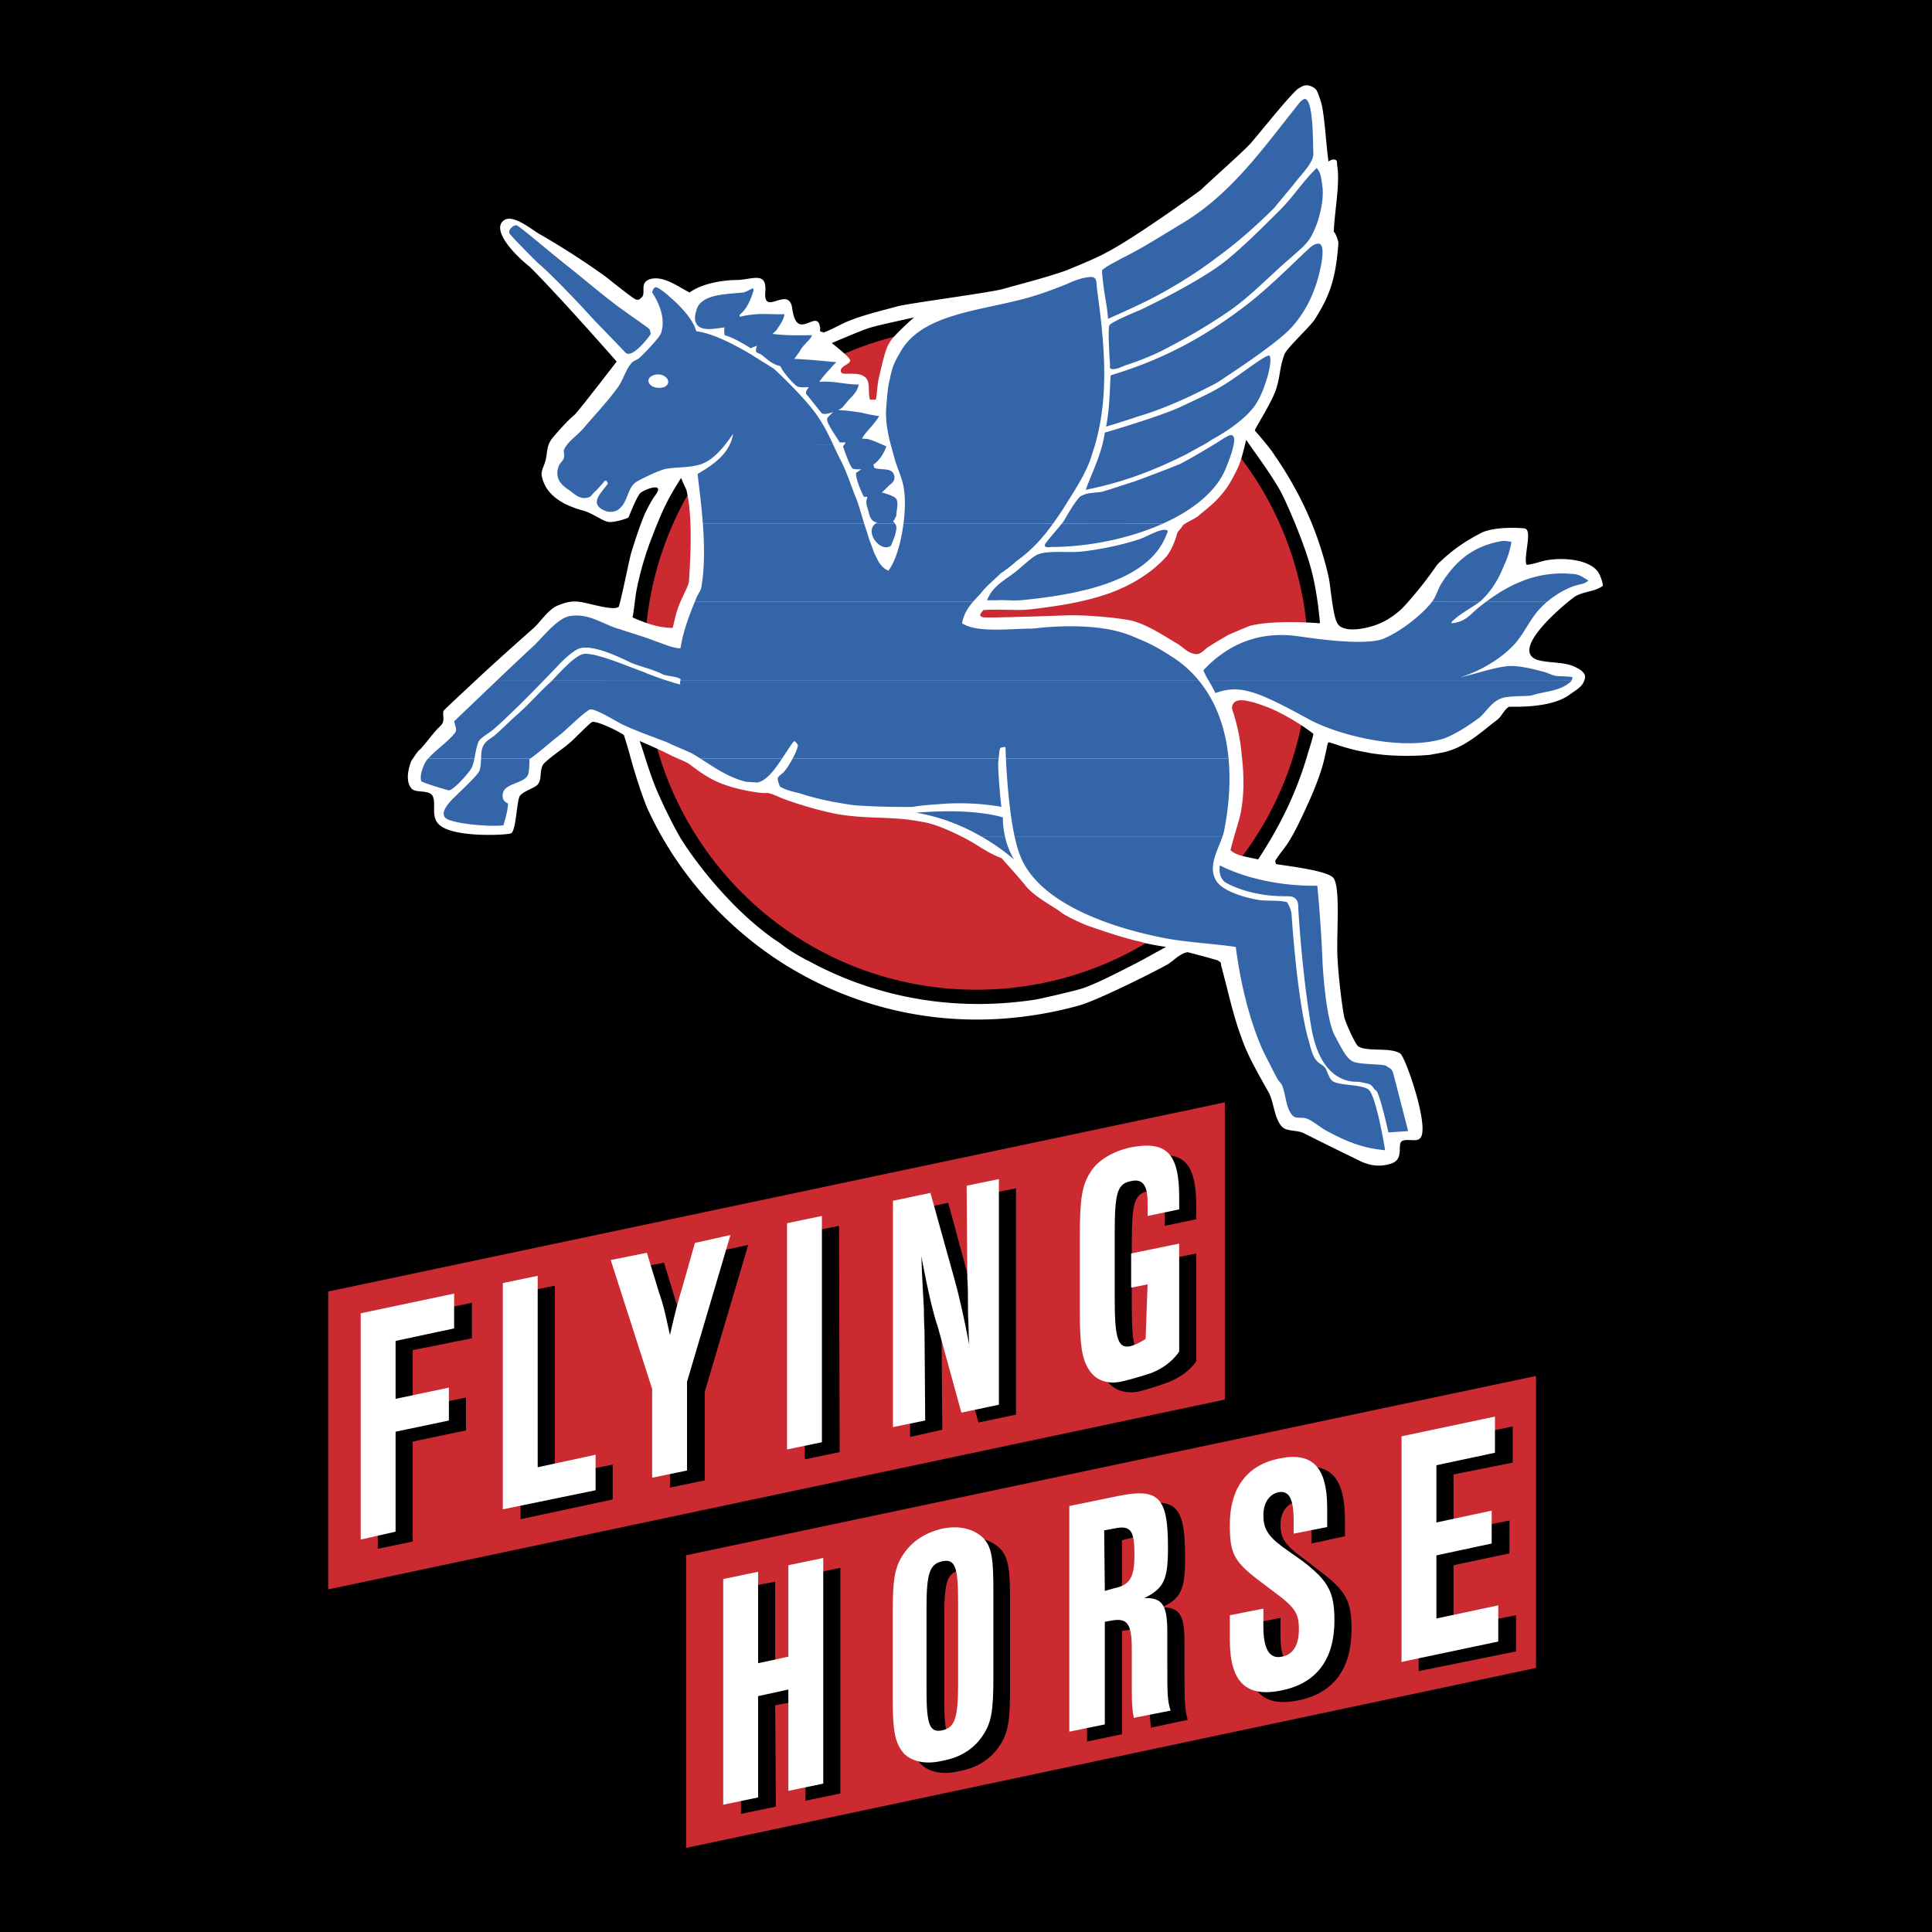 <svg xmlns="http://www.w3.org/2000/svg" width="2500" height="2500" viewBox="0 0 192.756 192.756"><g fill-rule="evenodd" clip-rule="evenodd"><path d="M0 0h192.756v192.756H0V0z"/><path d="M61.458 65.796c0-18.573 17.132-35.898 35.775-35.898 18.51 0 35.904 17.326 35.904 35.898 0 18.572-17.395 35.7-35.904 35.7-18.643 0-35.775-17.128-35.775-35.7z"/><path d="M64.418 65.656c0-18.202 14.733-32.996 33.005-32.996 18.205 0 33.002 14.794 33.002 32.996 0 18.203-14.797 32.997-33.002 32.997-18.272 0-33.005-14.794-33.005-32.997z" fill="#cc2a31" stroke="#cc2a31" stroke-width=".185" stroke-miterlimit="2.613"/><path d="M86.532 32.785c-.789.263-3.545 1.444-3.545 1.444s1.707 1.312 1.838 1.706c0 .459-1.115.59-.919 1.182.131.459 2.033-.263 2.625.787.263.592.066 1.248.263 1.969h.59c.13-.656.13-1.443.327-2.296.263-1.051.592-2.757 1.052-3.414.393-.722 2.428-2.494 2.428-2.494-1.771.395-3.937.853-4.659 1.116zM63.491 58.971c-.13.721-.327 2.625-.393 2.625 1.182.524 2.561 1.049 4.004 1.049.132-.329.263-1.312.657-2.297.393-.984.985-1.969.985-2.429.196-3.018.327-6.628-.263-9.056-.329-.656-.525-1.182-.525-1.182s-1.05 1.642-1.51 2.625c-.393.723-1.312 3.02-1.312 3.086-.657 1.575-1.314 3.806-1.643 5.579zm68.202 3.215s-.197-2.691-.789-5.053c-.59-2.363-1.902-5.512-2.822-7.482-.918-1.969-3.414-5.183-3.74-5.775-.197.722-.33 1.378-.592 2.167-.197.656-.984 2.099-1.312 2.558-.92 1.313-1.641 1.838-2.822 2.822-.33.329-1.51.788-1.643 1.051-.129.262-.393.459-.523.721-.197.788-.592 1.707-1.051 2.297-1.314 1.509-3.479 2.954-6.039 3.806-2.494.853-5.383 1.247-7.68 1.509-1.117.132-3.02-.064-4.596.066.066.066-.721.59.066.723.854.064 8.205-.197 8.205-.197 1.377-.066 4.596.13 6.564.524 1.705.459 3.281 1.575 4.66 2.364.459.327.918.787 1.445.917.785.263 1.115-.458 1.639-.721.592-.394 1.184-.722 1.84-1.116.721-.329 2.164-.919 2.164-.919 2.497-.655 7.026-.262 7.026-.262zm-17.986 33.732c1.443-.787 2.627-1.443 2.627-1.443s-1.84-.263-2.561-.526c-1.707-.327-5.385-1.64-5.385-1.64s-1.902-.788-2.559-1.313c-.656-.524-2.758-1.574-3.609-2.756-.592-.722-1.707-1.969-2.297-2.625-1.314-.459-2.561-1.444-3.744-2.034-1.181-.592-2.822-1.378-4.134-1.575-2.955-.592-5.054-.263-8.139-.723-1.708-.263-4.596-1.115-6.039-1.706-.329-.132-1.116-.525-1.445-.459-.328.066-2.625-.263-4.201-.853-1.707-.591-3.151-1.838-3.545-2.101-.46-.262-1.182-.523-1.838-.853-1.444-.723-3.019-1.378-3.019-1.378s.197.525.46 1.378c.263.853.656 2.035 1.115 3.215.854 2.035 1.97 4.202 2.56 5.185 1.904 3.02 5.711 7.68 9.846 10.371.919.721 1.904 1.312 2.954 1.836 6.301 3.413 14.048 5.119 22.581 3.807 1.049-.196 4.332-.983 4.66-1.116 1.249-.393 3.808-1.706 5.712-2.691zm10.174-20.606c.264 2.101.264 4.331-.195 6.235-.264.985-.656 2.165-.92 3.281.656.592 1.707.656 2.756.919 2.102-3.215 3.744-6.432 4.924-10.435.197-.723.459-1.378.592-2.101a22.267 22.267 0 0 0-3.611-2.231c-.656-.327-2.428-1.049-3.479-1.115-.984-.065-1.115.657-.984.985.391 1.18.786 2.755.917 4.462zm18.773 0a26.897 26.897 0 0 1-4.594 0c-.592-.066-1.182-.131-1.773-.263-2.035-.327-3.609-1.049-3.74-.983-.133.13-.133.459-.33 1.246-.195.985-.656 2.559-1.771 4.988-1.969 4.331-2.1 3.871-3.217 5.577l.066.329c1.115.197 5.318.656 5.775 1.443.723 1.116.199 6.038.395 8.269.066 1.312.395 4.332.656 5.578.131.526 1.051 2.625 1.379 2.888.854.592 3.217.066 4.201.723.525.327 3.02 7.547 1.969 8.466-.328.394-1.248 0-1.771.263-.592.327.328 1.902-1.248 2.296-1.312.396-2.428 0-3.281-.459a414.016 414.016 0 0 1-5.318-2.625c-.656-.327-1.705-.131-2.166-.656-.721-.787-.787-2.296-1.246-3.281-1.051-1.903-2.166-3.74-2.822-5.709-.787-2.101-1.312-4.595-1.969-7.023-.066-.326 0-.326-.197-.459h-.066v-.065c-.066-.066-3.086-.854-3.086-.854-.525.066-1.115.525-1.574.919-.131.066-.197.133-.264.196-.982.592-6.957 3.61-8.992 4.202-11.225 3.084-21.728.853-29.867-4.398-5.842-3.807-10.437-9.187-13.194-15.225-.59-1.379-1.312-3.676-1.772-5.382a43.273 43.273 0 0 0-.59-1.969c-.393-.329-2.691-1.444-3.151-1.312-.263.065-1.969 1.903-2.362 2.166-.263.263-.853.656-1.445 1.116-.524.394-1.05.853-1.116.985-.393.787-.064 1.377-.524 1.968-.329.393-1.642.721-1.838 1.247-.263.722-.329 3.216-.787 3.609-.263.197-5.319.46-6.959-.656-1.248-.788-.459-2.297-.919-3.084-.394-.592-1.576-.263-2.035-.656-.787-.788-.263-2.363-.066-2.823l.395-.59c.196-.263.327-.459.459-.525.656-.721 1.116-1.377 1.772-2.1.197-.196.46-.393.524-.656.132-.393-.064-.788.066-1.115 0-.066 2.559-2.428 3.675-3.479 1.772-1.64 3.544-3.215 5.316-4.79.789-.722 1.512-1.968 2.561-2.297.459-.197 1.116-.394 1.772-.328.787 0 3.544.983 4.135.524.132-.131 1.052-4.659 1.248-5.38.394-1.248.853-2.691 1.379-3.939.328-.656.656-1.312 1.049-1.836 1.05-1.444-1.378-.459-1.575-.132-.459.657-1.049 2.232-1.116 2.364-.197.13-1.247.459-1.838.459-.721 0-1.575-.854-2.822-1.181-2.102-.592-3.677-1.642-4.004-3.479-.066-.59.328-.983.459-1.836.131-.853.131-1.182.526-1.771.524-.657 1.706-1.969 2.296-2.429.526-.525 4.201-5.315 4.201-5.315s-5.514-6.301-8.664-9.451c-1.903-1.509-3.808-3.807-2.56-4.659.984-.656 3.019 1.182 3.742 1.509a79.62 79.62 0 0 1 6.302 4.069c.524.394 2.756 2.231 3.149 2.362.198 0 .329 0 .396-.131.721-.394-.197-1.509.919-1.904 1.377-.459 3.019.855 4.004 1.314 1.116-.854 3.216-1.248 4.792-1.248 1.509-.066 2.888-.853 2.757 1.116-.263 2.691 2.363-.722 2.69 1.772.459 3.347 2.43-.066 2.758 1.771.066.133 0 .263 0 .394.066.198.262.066.329.198.787-.263 1.64-.788 2.428-1.115 1.576-.656 3.348-1.052 4.988-1.511 1.312-.328 8.861-1.312 10.437-1.706 2.102-.59 4.201-1.116 6.301-1.838.328-.131 3.086-1.246 4.006-1.771 2.822-1.443 8.99-5.906 9.516-6.3.656-.656 4.07-3.676 4.924-4.595.92-1.049 3.939-4.855 4.791-5.513.264-.13.461-.327.855-.327.262 0 .787.197.984.524.195.393.393.985.525 1.509.326 1.708.393 3.742.656 5.579.066-.065.326-.197.393-.197.461-.064.461.197.461.526.326 1.837-.264 4.659-.33 6.694.133 0 .461.853.461 1.116-.262 3.543-.854 5.25-2.363 7.612-.459.722-2.758 2.823-3.02 3.479-.525 1.443-.395 2.166-.854 3.543-.262.787-1.117 2.296-1.51 2.954-.131.261-.59.983-.59 1.115.066.065 1.574 1.772 2.033 2.559.656.919 2.166 3.281 3.283 5.841 1.182 2.625 1.902 5.446 2.102 6.497.129.721.393 3.608.787 4.265.393.853 1.902.723 2.822.525 1.51-.329 2.494-.919 3.479-1.772.262-.196 2.166-2.297 3.676-4.529 1.641-1.64 3.086-2.493 4.463-3.214 1.445-.656 4.201-.46 4.334-.394.721.262-.199 2.822.131 3.608.787-.064 1.312-.327 2.035-.459 2.035-.328 4.266.066 5.053 1.115.264.329.525 1.116.525 1.445-.787.59-1.838.525-2.756 1.049-.787.526-6.826 5.448-3.676 6.367 1.246.327 2.756.13 3.871.787.395.197.986.59.723 1.182-.197.721-.918 1.05-1.443 1.443-1.971 1.509-6.105 1.182-6.105 1.248-.459.261-.723.984-1.182 1.312-1.576 1.18-3.281 2.888-5.645 3.281-.329.062-.724.127-1.052.193z" fill="#fff"/><path d="M100.273 83.49c.178.775.471 1.545.896 2.256a21.852 21.852 0 0 0-3.205-2.256h2.309zm21.686 0c-.457 1.304-1.398 2.892-.703 4.225.525 1.182 3.086 1.904 4.529 2.101.525.065 2.035 0 2.625.197.199.328.459.853.459 1.378.264 3.608.723 8.597 1.576 12.01.264.787.393 1.836.92 2.429.195.262.59.393.852.721.264.395.396 1.181.854 1.378.789.394 2.824.263 3.48.788.656.524 1.443 4.79 1.641 6.038-2.43-.198-4.201-1.051-5.908-1.97-.59-.328-1.246-.918-1.902-1.181-.525-.196-1.115.064-1.445-.328-.656-.787-.59-1.772-.984-2.889-.066-.262-.395-.523-.525-.786-.525-.985-.984-1.904-1.443-2.823-1.314-2.952-2.232-6.692-2.691-10.302-2.23-.329-4.857-.459-6.957-.853-5.514-1.051-12.605-3.479-14.508-8.139-.23-.54-.426-1.228-.592-1.994h20.722zm-.242 2.846s3.674 2.101 9.713 2.035c.395 4.069.525 7.743.525 7.743s.262 5.252 1.182 7.154c.656 1.182 1.182 2.428 1.969 2.69.789.263 2.955.197 3.217.394.197.197.523.197.656.656.131.459 1.51 5.842 1.51 5.842l-1.969.132s-.854-3.939-1.246-4.201c-.199-.065-.264-.395-.592-.591-.328-.131-.854-.196-1.117-.263-.393 0-3.74.329-4.727-5.382-.982-5.709-1.312-12.01-1.312-12.01s.133-1.114-.982-1.114c-.527 0-1.84 0-3.086-.263-1.445-.263-2.824-.854-3.283-1.182-.722-.655-.458-1.64-.458-1.64z" fill="#3465a8"/><path d="M47.334 75.675a4.684 4.684 0 0 1-.253.883c-.197.459-1.836 2.297-2.296 2.297-.329-.066-2.691-.787-2.757-.919-.197-.656.262-1.64.459-1.969.074-.101.155-.197.237-.293h4.61v.001zm5.591 0l-.133.096c.065.066 0 1.116-.065 1.378-.263 1.18-2.822.853-2.561 2.428 0 .263.329.524.526.59-.066.919-.263 1.444-.46 2.165-.983.198-5.383-.13-5.842-.787-.394-.526.263-1.247.526-1.575.525-.59 2.822-2.625 2.954-3.15.098-.417.113-.795.125-1.146h4.93v.001zm25.107 0c-.735 1.111-1.557 2.22-2.463 2.394-.13 0-.985-.066-1.116-.066-1.795-.435-3.14-1.412-4.593-2.331l8.172.003zm21.607 0c-.014.131-.025.237-.045.293-.066.525.264 4.529.33 4.529-1.971-.329-3.545-.395-5.383-.329-.723.065-2.364.132-3.414.329-1.247.064-5.448-.066-6.17-.197-1.838-.263-3.741-.657-5.251-1.182-.722-.132-1.511-.394-1.904-.656-.066-.197-.263-.723-.197-.853.131-.263.526-.459.656-.656.272-.328.578-.812.829-1.279l20.549.001zm22.935 0c.217 2.259.055 4.726-.465 7.314-.039.162-.09.33-.15.503l-20.725-.002c-.561-2.576-.789-6.042-.873-7.815h22.213zM97.965 83.49c-2.001-1.157-4.249-2.03-6.575-2.403 3.151-.263 6.302-.197 8.665.459 0 .632.068 1.291.219 1.946l-2.309-.002z" fill="#3465a8"/><path d="M54.279 67.858c-1.478 1.521-3.655 3.718-5.097 4.959-.394.329-1.248.788-1.445 1.182-.212.511-.287 1.104-.403 1.672l-4.61.003c.786-.897 1.88-1.579 2.651-2.528.263-.329.066-.592-.066-1.182 1.43-1.356 2.859-2.733 4.302-4.107h4.668v.001zm12.119 0c.569.192 1.123.358 1.492.432-.09-.09-.025-.306.001-.431l51.685-.001c1.727 2.082 2.709 4.758 2.998 7.817h-22.213c-.035-.711-.045-1.15-.045-1.15s-.459 0-.525.13c-.096.188-.121.682-.152 1.019l-20.549.001c.354-.665.599-1.298.484-1.413-.197-.196-.263-.459-.459-.196-.337.449-.698 1.029-1.082 1.609h-8.171c-.3-.192-.606-.38-.921-.56-.59-.263-2.166-.919-2.362-1.05-1.708-.656-3.087-1.116-4.596-1.838-.524-.263-2.495-1.509-3.085-1.445-.327 0-2.428 2.035-2.822 2.364-1.071.818-2.083 1.759-3.149 2.53l-4.931-.002c.02-.587.028-1.093.399-1.545.263-.327.592-.459.919-.721.853-.723 1.642-1.575 2.495-2.298 1.247-1.115 1.838-1.904 3.151-3.084l.163-.167 11.275-.001zm90.411 0c-.023.046-.055.092-.107.169-1.18.984-2.23.853-4.004 1.378-.393.065-2.23 0-2.889.261-1.049.395-1.441 1.248-2.164 1.904-1.051.787-2.365 1.64-3.545 2.1-3.939 1.247-9.848-.131-12.998-1.641-.197-.065-3.02-1.707-5.055-2.56-2.1-.854-3.281-.854-4.791-.328-.223-.485-.469-.886-.699-1.287l36.252.004z" fill="#3465a8"/><path d="M97.08 60.042c-.498.576-.918 1.209-1.096 2.144 1.508.985 4.792.526 7.155.526 0 0 4.137-.592 7.746.131 1.182.262 1.707.459 2.758.918 1.838.722 3.348 1.838 3.412 1.838.971.642 1.809 1.4 2.521 2.259H67.892c.013-.055.019-.093-.001-.093-.263-.263-1.379-.329-1.708-.459-1.181-.59-1.903-.656-3.216-1.182-.985-.459-3.676-1.836-5.12-1.443-.788.263-1.969 1.509-1.969 1.509s-.658.696-1.599 1.667l-4.668.001a312.045 312.045 0 0 1 3.443-3.244c.919-.787 2.495-2.954 3.808-3.15 1.969-.327 3.414.919 4.989 1.312 1.312.459 2.362.722 3.675 1.248.657.197 1.576.656 2.364.656.243-1.581.824-3.163 1.431-4.639l27.759.001zm50.551 0c-.018.016-.037.03-.053.043-.92.658-1.969 1.182-2.756 1.97v.13c1.377-.13 1.836-.853 2.625-1.509.262-.212.533-.424.814-.633l6.084-.001c-.223.189-.424.38-.598.569-.984.985-1.574 2.362-2.43 3.413-1.312 1.575-3.609 2.953-5.645 3.544 1.641-.329 3.086-.919 4.793-1.115.984-.066 2.428.262 3.346.524.461.065.986.395 1.445.459.525.066 1.051 0 1.641.132-.041.16-.055.222-.09.292l-36.252-.001a7.782 7.782 0 0 1-.482-.947c.066-.196.264-.262.393-.458 2.299-2.232 5.254-3.544 9.191-2.954.59.066 6.17.985 8.271.263 1.643-.632 3.895-2.359 4.939-3.717l4.764-.004zm-92.51 7.816c.761-.787 2.072-2.281 2.989-2.587 1.05-.327 4.923 1.378 6.104 1.771.247.124 1.236.503 2.185.819l-11.278-.003z" fill="#3465a8"/><path d="M86.213 52.227c.039.124.079.25.122.378.197.526.328 1.116.524 1.575.263.656.263.853.592 1.445.197.524.656 1.115 1.181 1.312.724-.914 1.271-2.821 1.512-4.711l14.93.001c-1.049 1.459-2.146 2.683-3.707 3.791-.395.394-1.379 1.116-1.443 1.116-.658.656-1.512 1.312-2.102 2.099-.252.274-.508.536-.742.809l-27.759.001.145-.35c.131-.394.46-.721.524-1.181.325-1.947.293-4.149.134-6.285h16.089zm3.081 0c.262.362.105.681-.006 1.231l-.393.985c-1.078.759-2.703-1.413-1.521-2.216h1.92zm26.763 0c-3.363 1.518-7.504 2.347-11.211 2.347.066 0-.984.197-.461-.46.572-.726 1.227-1.454 1.572-1.888l10.1.001zm26.812 7.815c.039-.05.076-.102.113-.154.264-.394.525-1.115.723-1.509 1.377-2.231 3.086-3.871 6.104-4.396.33-.066.789.066.986.066-.133.917-.459 1.771-.789 2.493-.516 1.29-1.35 2.645-2.375 3.5h-4.762zm5.393 0c2.232-1.664 5.02-3.129 8.637-2.779.656 0 1.115.394 1.576.656-.461.394-.723.329-1.379.526-.922.307-1.963.933-2.75 1.598l-6.084-.001zm-32.192-7.175c.656-.066.393.263.264.59-1.84 4.66-9.059 5.907-14.508 6.431-.984.066-1.771-.064-2.363 0h-.984c.59-1.575 2.035-2.1 3.217-3.149.395-.329 1.443-1.314 1.902-1.444 1.051-.394 2.955-.131 4.268-.263 1.379-.131 3.871-.59 5.645-1.181.721-.197 1.837-.918 2.559-.984z" fill="#3465a8"/><path d="M72.309 44.411c-.633.792-1.385 1.538-2.319 1.894-1.246.394-2.296.261-3.479.458-.59.066-2.494.985-3.021 1.314-.853.523-.853 1.902-1.574 2.558-.263.329-.789.525-1.379.394-2.035-.723-.393-1.969.131-2.821-.256-.214-.038-.206-.038-.208s-.062-.008-.289-.054c-.065.132-.656.788-.854.985-.261.196-.458.524-.656.656-.984.394-1.575-.393-2.1-.722-.723-.46-1.445-1.182-.985-2.362.066-.263.46-.526.525-.854.066-.328-.065-.524 0-.787.063-.154.157-.303.271-.451h15.767zm10.839 0c.26.555.523 1.12.823 1.696.459.919.918 2.231 1.312 3.283.411.935.61 1.819.929 2.837H70.124c-.132-1.751-.349-3.459-.527-4.938 1.152-.681 2.514-1.528 3.183-2.876l10.368-.002zm4.994 0c.095.041.191.081.293.121-.263.722-.656 1.378-1.312 1.838.065.066.065.263.132.329.656.197 1.51 0 1.837.459.329.524.066.919-.196 1.116-.328.261-.591.59-.919.853.395.131 1.248.328 1.445.657.263.393 0 1.182 0 1.706-.066.066-.197.459-.329.525.086.074.152.145.203.215l-1.919-.003c.043-.028.091-.056.141-.081-.787-.197-.721-.723-.983-1.51-.132-.394-.132-.59 0-1.05-.132-.065-.263 0-.329 0-.197-.329-.919-1.968-.787-2.428.065 0 .459-.329.523-.329-.196 0-.787 0-.853-.066-.262-.13-.854-1.836-.984-2.231.04-.04.075-.08.105-.122l3.932.001zm21.102 0c-.082.28-.17.562-.264.843-.592 2.035-1.904 3.873-2.953 5.579-.32.488-.633.952-.953 1.394h-14.93c.175-1.368.191-2.727-.002-3.691-.132-.787-.525-1.64-.788-2.428-.148-.55-.317-1.114-.471-1.697h20.361zm10.764 0c-.293.162-.787.431-1.771.975-3.152 1.575-6.236 2.756-9.912 3.479.527-1.475 1.223-2.823 1.648-4.453h10.035v-.001zm3.068 0c-.217 1.107-.967 2.747-.967 2.747-1.039 2.104-3.281 3.821-6.053 5.07l-10.1-.002c.09-.116.16-.209.201-.278.262-.459 1.051-1.838 1.51-2.297.064-.13.131-.13.264-.197.59-.328 1.312-.261 2.033-.394.92-.263 2.232-.722 3.086-.983.262-.067 3.545-1.314 4.662-1.772.742-.374 2.18-1.206 3.303-1.894h2.061z" fill="#3465a8"/><path d="M56.542 44.411c.47-.616 1.275-1.187 1.699-1.716 1.116-1.312 2.429-2.691 3.414-4.069.524-.722.721-1.642 1.313-2.361.197-.263.524-.329.787-.526.459-.393 1.904-1.902 2.167-2.428.721-1.902-.789-4.003-.855-4.134 0-.066.132-.525.396-.525.459.13 1.377.983 1.377.983s2.232 1.838 2.626 3.413c2.166.263 5.054 2.101 5.448 2.297.394.263 2.298 1.443 2.298 1.443s3.348 3.084 4.528 4.988c.569.853.987 1.73 1.409 2.632l-10.369.003c.169-.34.295-.713.362-1.125-.254.36-.53.748-.832 1.127l-15.768-.002zm27.666 0c.067-.092.112-.182.158-.272h-.592c-.197-.394-1.378-1.969-1.247-2.362 0-.132.459-.525.59-.656-.263.064-.722.263-1.116.131l-1.576-1.969c-.065-.263.197-.525.263-.656-.328 0-.787.066-1.116-.066-.394-.196-1.575-1.575-1.706-2.034-.919-.197-1.313-.721-1.969-1.181-.132-.066-.395-.132-.459-.263-.066-.262.064-.393.064-.59-.261.131-.394.131-.59.261-.722-.458-1.838-1.116-2.625-1.312 0 0-.065-.656 0-.787-.919.131-2.428.46-2.822-.394-.198-.329-.132-.853 0-1.248.394-1.706 2.953-1.64 4.726-1.836.263-.066.722-.329.853-.395.263 0 .066.395.066.395-.197.721-.656 1.706-1.247 2.166l-.066.066v.196c1.903-.459 3.019-.196 4.463-.263-.066.524-.329.919-.656 1.379-.13.261-.329.394-.525.59 1.511.196 2.823.13 3.939.13-.198.46-.395.526-.656.854a3.057 3.057 0 0 0-.591.787c-.197.263-.327.46-.524.723 1.443.064 2.756.197 4.201.327l-.329.329c-.459.523-.983 1.05-1.379 1.64 1.445-.13 2.495.263 3.939.263-.132.656-.525 1.05-.985 1.509-.197.262-.394.459-.59.722-.132.132-.263.197-.46.329.657 0 1.576.131 2.363.261.526.133 1.182.263 1.706.329-.197.329-.261.394-.458.656-.395.525-.919.985-1.248 1.575.197.066.329 0 .592.066.609.166 1.031.379 1.544.599l-3.935.001zm4.675 0c-.323-1.224-.582-2.525-.448-3.947.066-.722.132-1.904.329-2.56.196-1.116.459-1.772.983-2.625 1.969-3.806 7.485-4.2 12.079-5.381 1.576-.394 3.02-.919 4.66-1.575.525-.262 1.379-.59 2.035-.656.984-.197.854.459.92 1.115.744 5.408 1.256 10.58-.197 15.627l-20.361.002zm21.09 0c.104-.399.191-.816.256-1.256.066 0 5.186-1.51 7.418-2.494 1.639-.789 3.215-1.445 4.727-2.428 1.377-.853 3.938-2.888 4.266-2.757.262.197 0 1.509-.197 2.166-.328 1.051-.656 1.97-1.246 2.823-.92 1.312-2.758 2.559-4.201 3.348-.559.357-.535.354-.986.602l-10.037-.004zm11.043 0c.463-.283.873-.54 1.158-.732.199-.064.395-.263.592-.263.389-.044.428.398.311.994l-2.061.001zM65.395 37.38c-1.378.327-.525 1.64.854 1.246.919-.393.196-1.443-.854-1.246zm64.722-27.499c.984-.197.854 4.857.92 5.448 0 .722-.723 1.575-1.512 2.494-.916 1.18-1.969 2.361-2.361 2.888-1.312 1.312-3.414 3.281-5.777 4.987-2.297 1.771-4.857 3.216-5.842 3.74-1.51.854-4.988 2.364-4.988 2.364s-.066-.789-.197-1.575c-.262-1.445-.459-3.216-.395-3.281.525-.459 1.182-.723 1.838-1.116 2.166-1.051 4.268-2.43 6.369-3.676 4.791-2.954 7.941-7.48 11.354-11.747.132-.197.396-.46.591-.526zm1.248 6.891c.459.459.459 1.116.59 1.97.131 1.573-.459 3.674-1.182 4.921-.525.854-1.182 1.312-1.969 2.035-2.102 1.771-4.07 3.937-6.432 5.512-2.035 1.378-4.07 2.56-6.369 3.742-1.18.59-2.361 1.05-3.74 1.509-.197.065-.723.327-.92.327-.787.196-.59-.327-.59-.327s-.264-3.676-.066-4.003c.133-.329 3.02-1.509 3.02-1.509s5.908-2.757 8.666-4.989c1.705-1.378 3.805-3.478 5.381-5.053 1.312-1.312 2.232-2.823 3.611-4.135zm-79.821 5.71c.197 0 3.414 2.756 5.253 4.2 1.574 1.246 3.084 2.559 4.66 3.74.853.656 3.085 2.165 3.348 2.428.064.131.064.264.131.46-.329.525-1.969 2.559-2.561 1.838-1.116-1.182-2.23-2.298-3.346-3.479-.395-.459-3.874-4.2-5.383-5.447-.396-.393-2.691-2.69-2.824-2.954-.13-.458.526-.851.722-.786zm79.886 1.837c1.248-.261-.131 4.202-.195 4.266-.525 1.575-1.445 3.084-2.43 4.136-1.641 1.771-6.893 5.118-7.352 5.446-2.494 1.312-5.119 2.56-8.008 3.413-.92.328-3.086.984-3.086.984s.262-1.379.328-2.821c.066-.854.066-1.772.133-2.298 5.447-1.64 9.646-4.003 13.717-7.152 1.84-1.444 3.873-3.413 5.58-5.054.328-.264.787-.854 1.313-.92z" fill="#3465a8"/><path fill="#cc2a31" stroke="#cc2a31" stroke-width=".185" stroke-miterlimit="2.613" d="M68.546 155.244l84.61-17.849v28.94l-84.61 17.917v-29.008z"/><path d="M80.362 179.657l3.479-.72v-22.51l-3.479.721v9.123l-3.021.589v-9.055l-3.478.656.065 22.51 3.48-.722-.067-10.107 3.021-.59v10.105zM95.721 153.538c-1.707.395-3.019 1.247-3.872 2.495-.919 1.312-1.116 2.559-1.116 5.905v8.532c0 3.412.263 4.528 1.116 5.513.853.853 2.232 1.115 3.872.722 1.771-.328 3.086-1.182 3.939-2.428.92-1.312 1.115-2.494 1.115-5.907v-8.531c0-3.085-.104-4.534-1.113-5.447-.891-.803-2.234-1.182-3.941-.854zm-1.51 7.744c0-3.347.263-4.33 1.509-4.594 1.249-.262 1.576.591 1.576 3.938l.066 8.4c0 3.347-.328 4.332-1.643 4.595-1.18.262-1.509-.592-1.509-3.938v-8.401h.001zM111.936 162.727l.787-.132c1.445-.327 1.969.395 1.969 2.823v4.134c0 1.641.066 2.035.133 2.821l3.674-.786c-.262-.92-.326-1.706-.326-4.596v-3.28c0-2.625-.525-3.348-2.232-3.348 1.904-.919 2.297-1.771 2.297-4.986 0-5.119-.854-6.038-5.055-5.186l-4.793 1.05.066 22.511 3.48-.723v-10.302zm0-3.019v-6.039l1.051-.261c1.574-.329 1.969.196 1.969 2.625 0 2.296-.461 3.084-2.035 3.411l-.985.264zM134.186 153.276v-1.903c-.064-4.069-1.572-5.578-4.92-4.856-3.152.657-4.793 2.889-4.793 6.562 0 3.02.328 3.676 3.348 5.907l1.902 1.509c1.314 1.05 1.643 1.51 1.643 3.019 0 1.575-.592 2.494-1.773 2.757-1.182.264-1.838-.788-1.838-3.084v-1.771l-3.348.655v2.429c0 4.331 1.641 5.906 5.252 5.119 3.412-.723 5.186-3.15 5.186-7.088 0-2.757-.525-3.807-3.15-5.775l-1.971-1.511c-1.51-1.115-1.969-1.836-1.969-3.084 0-1.247.592-2.1 1.512-2.296 1.049-.263 1.572.591 1.572 2.821v1.312l3.347-.722zM150.926 142.317l-9.387 1.969v22.444l9.715-1.968v-3.61l-6.236 1.246v-6.235l5.58-1.18v-3.282l-5.58 1.115v-5.709l5.908-1.181v-3.609z"/><path fill="#fff" d="M78.655 168.566v10.108l3.48-.722v-22.511l-3.48.722v9.123l-3.02.655v-9.122l-3.479.723v22.511l3.479-.723v-10.107l3.02-.657zM110.951 161.676c1.508-.261 1.969.329 1.969 2.823v4.134c0 1.575.066 1.969.197 2.757l3.676-.723c-.33-.984-.33-1.771-.33-4.659v-3.217c0-2.688-.523-3.411-2.295-3.347 1.969-.983 2.361-1.836 2.361-5.053 0-5.053-.918-5.972-5.053-5.119l-4.793.985v22.51l3.545-.722v-10.238l.723-.131zm-.722-2.952l-.066-6.038 1.051-.196c1.576-.329 1.969.196 1.969 2.559 0 2.297-.393 3.084-2.035 3.413l-.919.262zM132.414 152.356v-1.901c0-4.135-1.51-5.646-4.857-4.923-3.15.656-4.857 2.953-4.857 6.563 0 3.019.395 3.74 3.414 5.972l1.902 1.443c1.25 1.05 1.576 1.642 1.576 3.02 0 1.64-.59 2.559-1.707 2.756-1.246.263-1.838-.787-1.838-3.019v-1.772l-3.348.657v2.428c0 4.266 1.643 5.841 5.252 5.053 3.414-.722 5.186-3.084 5.186-6.957 0-2.821-.59-3.938-3.15-5.906l-2.035-1.442c-1.51-1.117-1.904-1.904-1.904-3.15 0-1.248.592-2.101 1.51-2.297 1.053-.197 1.51.655 1.51 2.821v1.312l3.346-.658zM149.152 141.333l-9.32 1.968v22.511l9.65-2.036v-3.609l-6.171 1.312v-6.299l5.515-1.182v-3.281l-5.515 1.18v-5.709l5.841-1.246v-3.609z"/><path fill="#cc2a31" stroke="#cc2a31" stroke-width=".185" stroke-miterlimit="2.613" d="M32.837 128.929l89.272-18.834v29.466l-89.272 18.9v-29.532z"/><path d="M37.694 131.947v22.576l3.48-.721v-9.976l5.317-1.115v-3.281l-5.317 1.115v-5.841l5.907-1.182v-3.543l-9.387 1.968zM51.874 128.993l.064 22.577 9.19-1.968v-3.48l-5.775 1.182v-19.032l-3.479.721zM70.319 138.838l4.331-14.634-3.61.786-1.18 4.332c-.526 1.575-.723 2.298-1.248 4.856-.59-2.428-.721-3.084-1.181-4.331l-1.182-3.872-3.61.722 4.201 12.863v8.859l3.48-.723v-8.858h-.001zM83.71 122.301l-3.48.72.066 22.578 3.478-.723-.064-22.575zM101.367 141.136v-22.577l-3.217.656.064 9.255c.066.853.066 1.902.133 2.756 0 .918 0 .655.064 2.297v1.641c-.523-2.756-.984-4.791-1.443-6.431l-2.364-8.729-3.806.787v22.576l3.215-.722-.065-8.729c0-.263 0-1.115-.065-2.362-.066-1.312-.066-2.231-.066-2.494-.197-2.428-.131-1.969-.197-2.821.656 3.019.59 2.755.919 4.2.327 1.378.59 2.297.722 2.888l2.362 8.597 3.744-.788zM114.625 126.041v3.348l1.576-.329-.197 5.513s-.723.525-1.443.656c-1.248.263-1.641-.656-1.641-4.79v-6.365c0-4.136.262-4.988 1.705-5.251 1.053-.264 1.576.393 1.576 2.034v1.444l3.15-.656v-1.247c0-4.397-1.246-5.709-4.857-4.923-1.771.329-3.15 1.248-3.938 2.363-.854 1.312-1.115 2.756-1.115 6.496v7.482c0 3.347.262 4.726.918 5.84.656.985 1.838 1.444 3.217 1.182 1.182-.263 2.953-.919 2.953-.919 2.035-.787 2.822-2.1 2.822-2.1v-10.763l-4.726.985z"/><path fill="#fff" d="M45.309 129.06l-9.321 1.968v22.576l3.479-.788v-9.975l5.318-1.115v-3.282l-5.318 1.117v-5.776l5.842-1.248v-3.477zM50.166 128.011v22.574l9.256-1.902v-3.544l-5.776 1.247v-19.098l-3.48.723zM68.546 137.854l4.332-14.636-3.545.788-1.247 4.396c-.459 1.51-.656 2.231-1.248 4.792-.524-2.429-.656-3.02-1.116-4.332l-1.181-3.873-3.61.722 4.134 12.863v8.859l3.48-.721v-8.858h.001zM82.002 121.315l-3.478.723v22.575l3.478-.721v-22.577zM99.66 140.15v-22.509l-3.217.656.066 9.187c.066.853.066 1.904.066 2.757 0 .919 0 .723.064 2.362 0 .723 0 .197.065 1.575-.525-2.691-.985-4.79-1.443-6.432l-2.43-8.729-3.741.788v22.575l3.217-.656-.066-8.793c0-.263-.066-1.116-.066-2.363-.064-1.312-.13-2.232-.13-2.429-.131-2.429-.066-2.034-.131-2.821.59 2.953.524 2.691.853 4.134.328 1.378.59 2.363.787 2.888l2.364 8.598 3.742-.788zM112.854 125.057v3.413l1.641-.329-.195 5.447s-.789.524-1.51.723c-1.248.262-1.576-.723-1.576-4.791v-6.432c0-4.134.264-4.988 1.641-5.25 1.115-.263 1.641.394 1.641 2.1v1.378l3.152-.656v-1.246c0-4.398-1.312-5.645-4.924-4.922-1.707.394-3.15 1.246-3.873 2.362-.918 1.378-1.117 2.757-1.117 6.563v7.414c0 3.348.199 4.727.92 5.842.656 1.05 1.838 1.443 3.15 1.182 1.248-.263 3.021-.854 3.021-.854 2.033-.787 2.822-2.165 2.822-2.165v-10.762l-4.793.983zM94.055 152.501c-1.708.393-3.021 1.247-3.874 2.494-.919 1.312-1.115 2.56-1.115 5.905v8.532c0 3.413.262 4.528 1.115 5.512.853.854 2.232 1.116 3.874.723 1.772-.327 3.086-1.182 3.938-2.428.92-1.312 1.117-2.494 1.117-5.905v-8.532c0-3.086-.104-4.535-1.115-5.448-.89-.803-2.234-1.181-3.94-.853zm-1.616 7.862c0-3.411.329-4.33 1.575-4.594 1.249-.262 1.576.526 1.576 3.938v8.334c0 3.348-.327 4.331-1.576 4.594-1.246.263-1.575-.525-1.575-3.937v-8.335z"/></g></svg>